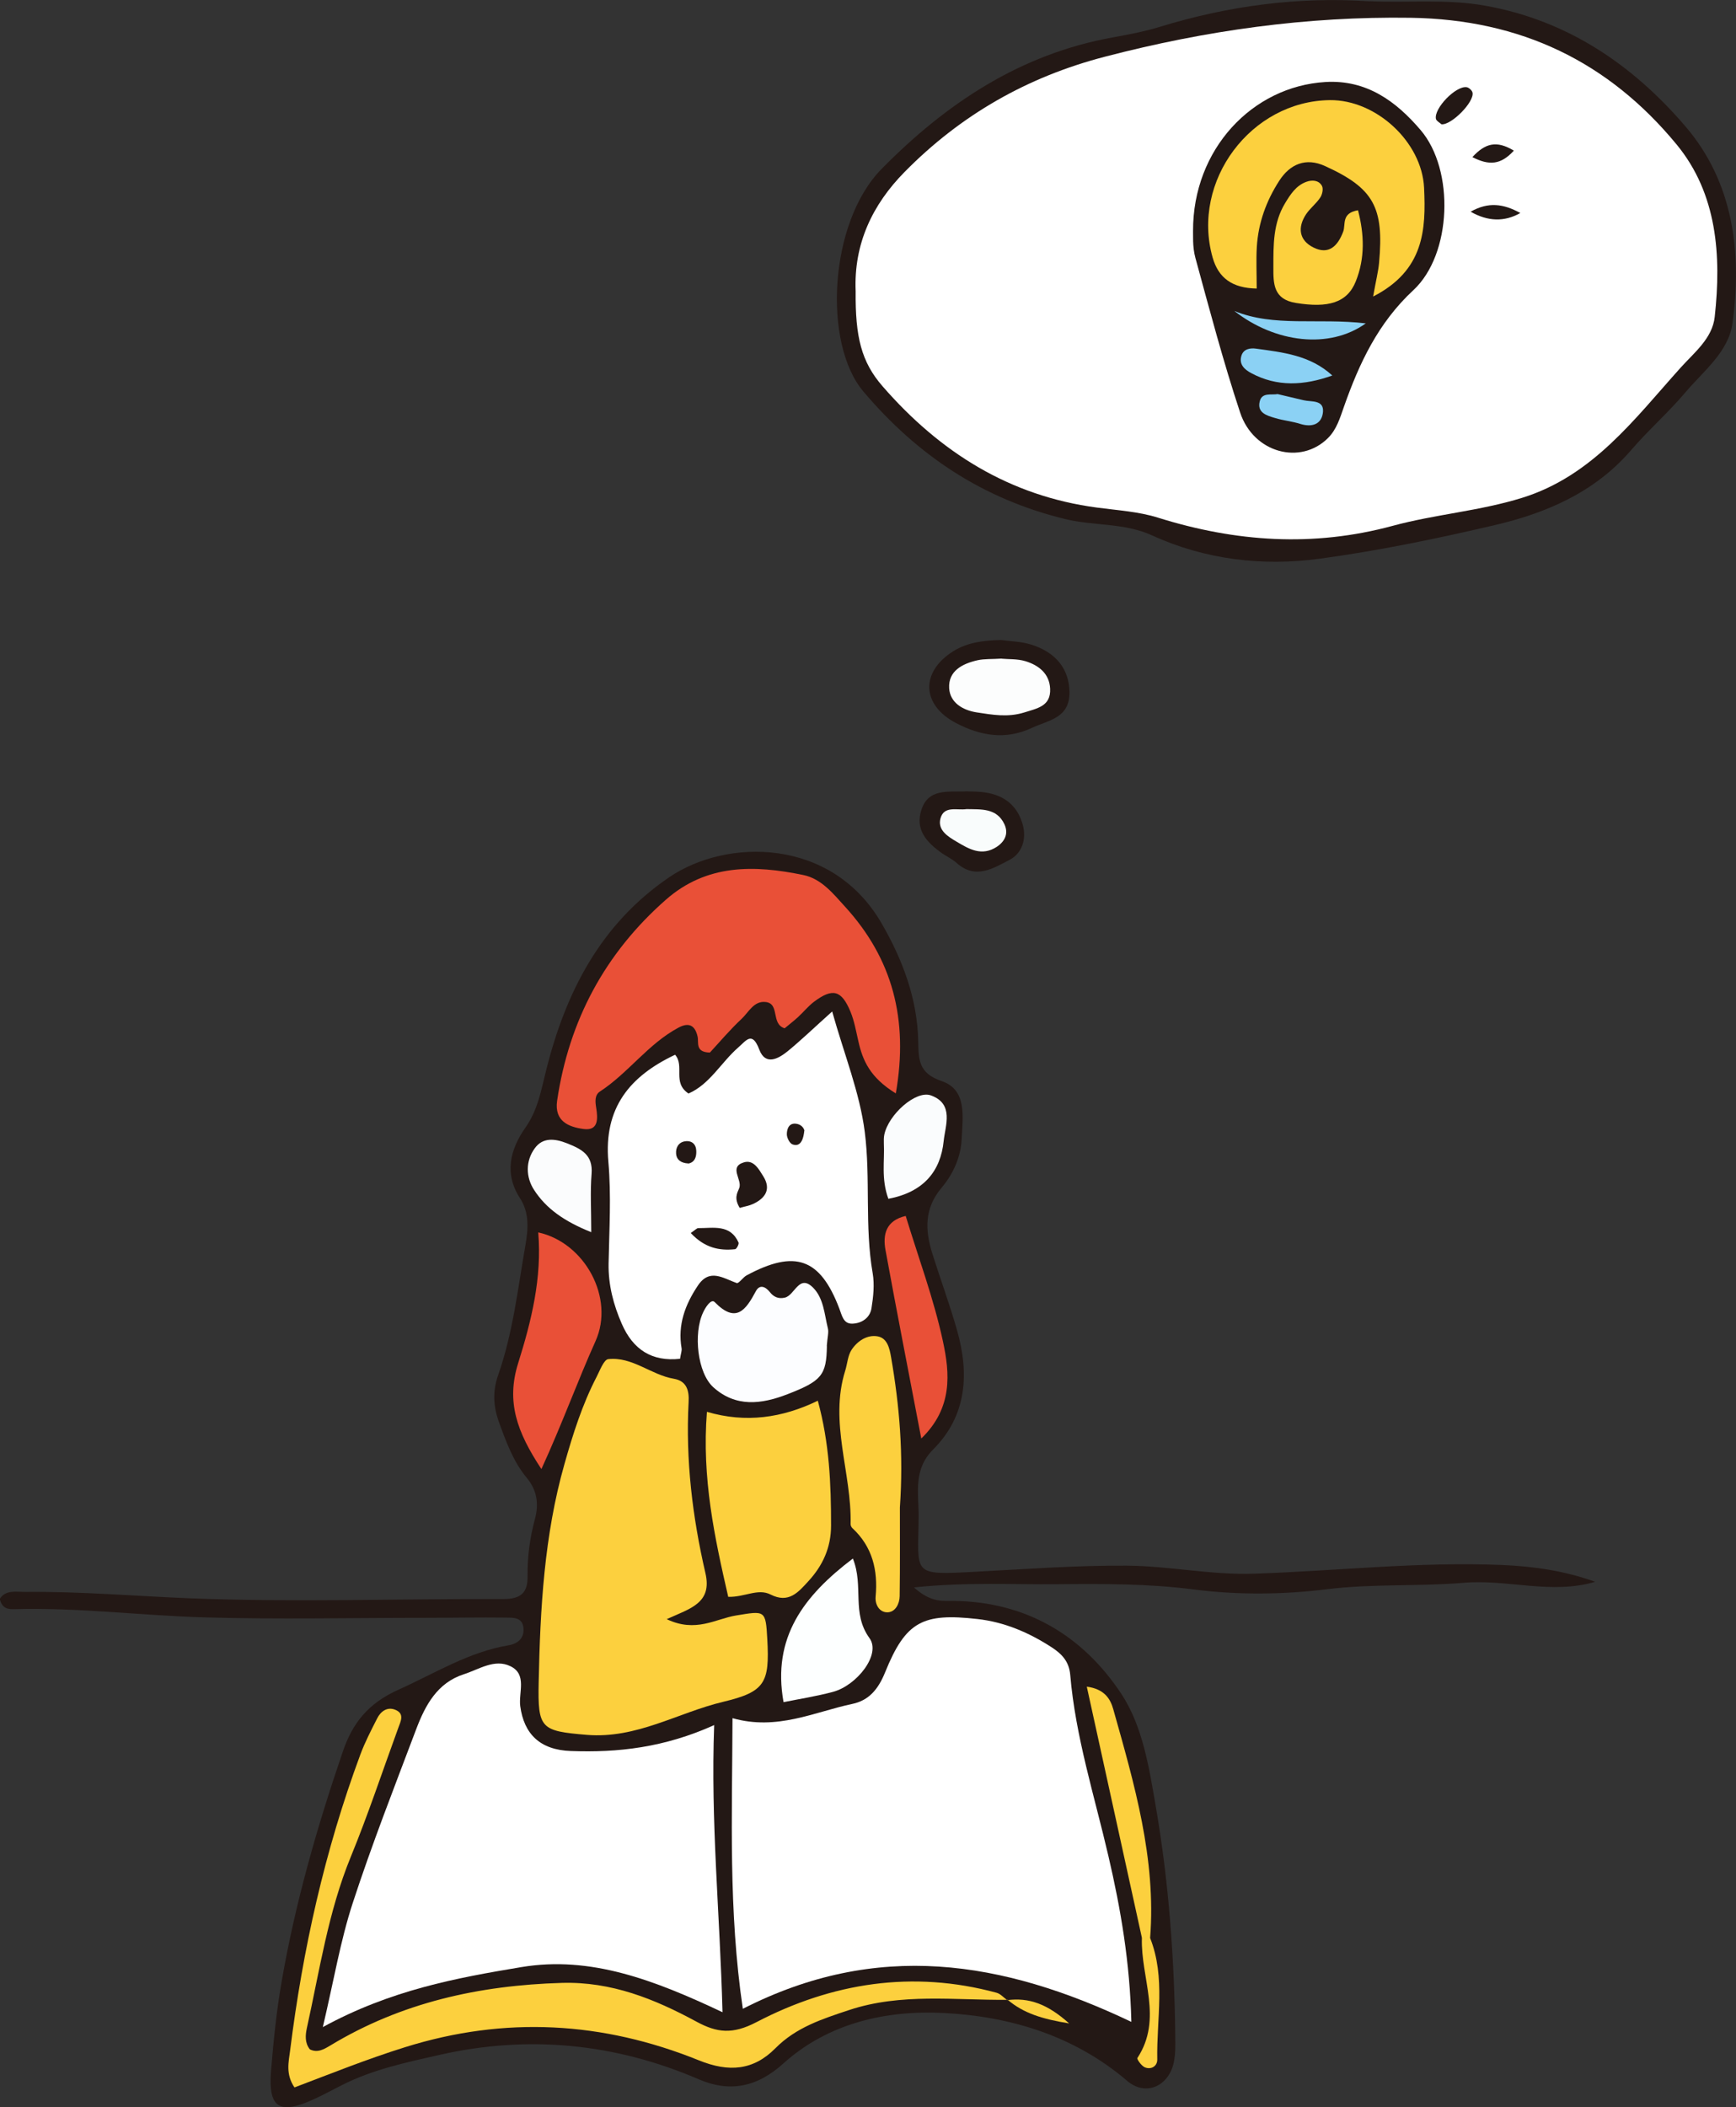 <?xml version="1.0" encoding="UTF-8"?>
<svg id="b" data-name="レイヤー 2" xmlns="http://www.w3.org/2000/svg" viewBox="0 0 158.17 191.89">
  <rect x="0" y="0" width="158.17" height="191.89" fill="#333333" stroke="none"/>
  <defs>
    <style>
      .d {
        fill: #fafcfd;
      }

      .d, .e, .f, .g, .h, .i, .j, .k, .l, .m, .n {
        stroke-width: 0px;
      }

      .e {
        fill: #e95037;
      }

      .f {
        fill: #fcfdff;
      }

      .g {
        fill: #fcd03e;
      }

      .h {
        fill: #231815;
      }

      .i {
        fill: #fbfcfd;
      }

      .j {
        fill: #fcfdfd;
      }

      .k {
        fill: #fdffff;
      }

      .l {
        fill: #8bd1f4;
      }

      .m {
        fill: #f9fcfc;
      }

      .n {
        fill: #fff;
      }
    </style>
  </defs>
  <g id="c" data-name="レイヤー 1">
    <g>
      <path class="h" d="M145.37,144.05c-3.99,1.2-8.01-.24-12.01.1-4.14.35-8.3.07-12.48.59-3.98.49-8.12.53-12.1.02-4.18-.54-8.32-.52-12.48-.48-4.05.04-8.13-.21-13.03.29,1.61,1.45,2.69,1.21,3.66,1.23,6.59.09,11.71,3.16,15.22,8.44,1.97,2.97,2.55,6.76,3.16,10.31,1.19,6.89,1.69,13.86,1.77,20.85.01.94.04,1.93-.23,2.8-.63,1.95-2.6,2.64-4.14,1.32-4.83-4.13-10.67-5.88-16.71-6.19-5.22-.27-10.51.89-14.63,4.6-2.4,2.17-4.9,2.65-7.7,1.44-7.66-3.3-15.58-4.05-23.65-2.22-2.97.67-6.03,1.32-8.81,2.72-.84.42-1.67.88-2.52,1.27-3.24,1.51-4.28.87-3.99-2.6.22-2.67.49-5.35.95-8,1.23-7.16,3.23-14.13,5.58-21,.89-2.62,2.31-4.42,5.11-5.67,3.29-1.48,6.36-3.42,10.01-4.03.89-.15,1.48-.72,1.33-1.68-.14-.89-.97-.83-1.6-.84-2.42-.03-4.85.02-7.27.02-6.74,0-13.48.15-20.21-.04-5.77-.17-11.52-.91-17.32-.75-.48.01-1.09-.01-1.3-.93.52-.86,1.51-.63,2.36-.64,4.98-.05,9.93.38,14.89.58,9.54.38,19.1.04,28.66.07,1.58,0,2.21-.59,2.18-2.11-.02-1.76.21-3.48.67-5.18.36-1.34.22-2.59-.76-3.77-1.21-1.45-1.86-3.25-2.51-5.03-.53-1.47-.6-2.81-.08-4.31,1.34-3.82,1.79-7.85,2.48-11.81.25-1.44.39-2.95-.5-4.31-1.46-2.25-.87-4.46.5-6.41,1.14-1.62,1.43-3.39,1.89-5.22,1.77-7.09,4.95-13.33,11.22-17.59,5.23-3.56,14.81-3.64,19.35,4.21,1.89,3.27,3.24,6.81,3.33,10.67.04,1.65-.03,2.96,2.14,3.69,2.34.79,1.91,3.28,1.82,5.28-.08,1.67-.8,3.21-1.82,4.42-1.62,1.92-1.51,3.91-.84,6.05.73,2.31,1.57,4.59,2.23,6.91,1.14,3.98.91,7.81-2.17,10.89-1.84,1.84-1.31,3.98-1.32,6.07-.04,5.37-.74,5.38,5.24,5.06,4.56-.24,9.11-.58,13.69-.55,3.9.02,7.72.87,11.66.73,7.52-.25,15.02-1.11,22.57-.79,2.89.12,5.7.53,8.48,1.53Z"/>
      <path class="h" d="M124.81.11c3.48.16,6.97-.22,10.46.4,7.55,1.33,13.51,5.41,18.31,11.02,4.35,5.09,5.15,11.45,4.27,17.91-.35,2.59-2.62,4.33-4.26,6.26-1.56,1.85-3.4,3.46-4.98,5.3-3.33,3.86-7.77,5.75-12.53,6.85-5.23,1.22-10.5,2.31-15.81,3.03-5.24.71-10.44.1-15.33-2.13-2.52-1.15-5.28-.84-7.9-1.48-7.47-1.82-13.43-5.77-18.38-11.62-3.69-4.36-3.15-15.38,1.67-20.27,5.87-5.96,12.62-10.45,21.04-11.97,1.45-.26,2.91-.54,4.32-.97,6.23-1.91,12.59-2.76,19.11-2.32Z"/>
      <path class="h" d="M91.14,58.28c.92.13,1.88.14,2.76.41,2.35.71,3.51,2.29,3.54,4.32.04,2.4-1.88,2.56-3.42,3.28-2.42,1.13-4.68.72-6.9-.43-3.17-1.65-3.28-4.67-.25-6.56,1.31-.81,2.76-.97,4.27-1.01Z"/>
      <path class="h" d="M87.93,72.07c.47.02,1.15,0,1.81.1,1.77.25,2.98,1.22,3.45,2.96.35,1.3-.08,2.59-1.19,3.17-1.47.76-3.11,1.84-4.83.3-.4-.36-.9-.59-1.34-.89-1.4-.99-2.51-2.17-1.85-4.04.64-1.82,2.29-1.55,3.96-1.59Z"/>
      <path class="n" d="M103.08,184.14c-11.78-5.61-23.2-7.42-35.4-1.19-1.32-8.95-.97-17.55-.94-26.47,4.07,1.15,7.43-.56,10.92-1.3,1.48-.31,2.35-1.3,2.99-2.89,1.88-4.64,3.44-5.4,8.4-4.84,2.45.27,4.67,1.22,6.73,2.55.93.6,1.62,1.28,1.73,2.53.48,5.64,2.21,11.03,3.48,16.51,1.13,4.84,1.96,9.71,2.09,15.1Z"/>
      <path class="n" d="M29.41,184.63c1.02-4.33,1.61-7.89,2.72-11.29,1.75-5.36,3.81-10.61,5.8-15.88.82-2.16,1.91-4.2,4.33-4.98,1.38-.44,2.8-1.44,4.25-.73,1.53.74.73,2.38.89,3.63.34,2.54,1.8,3.99,4.6,4.09,4.28.16,8.5-.3,13.07-2.36-.33,8.78.52,17.1.76,26.15-6.21-2.93-12.02-5.16-18.32-4.11-5.94.99-11.9,2.08-18.13,5.48Z"/>
      <path class="n" d="M61.51,96.06c.89,1.03-.28,2.53,1.22,3.53,1.93-.83,2.97-2.83,4.54-4.2.72-.62,1.26-1.52,1.91.2.56,1.49,1.74.84,2.61.13,1.23-1.01,2.38-2.12,4.03-3.6,1.1,3.92,2.51,7.38,2.97,10.97.54,4.24-.02,8.59.72,12.86.18,1.04.06,2.16-.11,3.21-.14.87-.9,1.37-1.75,1.39-.81.02-.93-.73-1.18-1.38-1.74-4.58-4.03-5.39-8.44-3.02-.34.18-.72.77-.91.7-1.24-.44-2.47-1.37-3.54.24-1.15,1.72-1.85,3.57-1.48,5.7.04.23-.07.49-.14.96-2.57.28-4.29-.84-5.31-3.19-.76-1.74-1.23-3.53-1.2-5.47.06-3.1.25-6.21-.02-9.28-.44-4.93,1.97-7.81,6.08-9.75Z"/>
      <path class="g" d="M60.74,147.46c2.65,1.27,4.47-.03,6.31-.33,2.67-.44,2.71-.51,2.86,2.16.22,3.97-.2,4.79-4.02,5.7-4.14.99-7.88,3.38-12.42,3.01-4.19-.35-4.48-.55-4.39-4.79.14-6.71.5-13.38,2.35-19.88.77-2.72,1.62-5.41,2.92-7.92.31-.59.66-1.58,1.07-1.63,2.2-.24,3.9,1.44,5.98,1.79,1.18.2,1.4,1.1,1.34,2.12-.28,5.27.35,10.47,1.53,15.57.64,2.74-1.36,3.22-3.52,4.2Z"/>
      <path class="e" d="M81.62,99.58c-2.35-1.44-3.02-3-3.41-4.74-.21-.91-.37-1.85-.72-2.7-.82-1.97-1.62-2.18-3.32-.91-.53.4-.96.94-1.45,1.39-.39.36-.81.68-1.23,1.03-1.27-.39-.42-2.23-1.71-2.39-1.09-.14-1.56.92-2.2,1.52-1.07,1-2.03,2.14-2.9,3.08-1.36-.03-1-.91-1.12-1.45-.24-1.07-.83-1.31-1.74-.82-2.76,1.47-4.57,4.13-7.16,5.82-.49.32-.43.93-.34,1.48.16.99.22,2.13-1.17,1.93-1.31-.18-2.66-.69-2.39-2.57,1.08-7.31,4.36-13.43,9.91-18.31,3.72-3.27,8.06-3.17,12.52-2.25,1.66.34,2.74,1.72,3.8,2.88,4.31,4.72,5.81,10.24,4.63,17.01Z"/>
      <path class="g" d="M91.8,182.13c-4.82.05-9.69-.64-14.43.93-2.44.81-4.83,1.57-6.72,3.48-1.99,2.01-4.22,2.22-6.98,1.1-8.74-3.53-17.65-4.05-26.78-1.19-3.43,1.07-6.76,2.41-10.06,3.66-.82-1.21-.53-2.32-.4-3.34,1.15-9.22,3.16-18.24,6.4-26.97.42-1.13.98-2.21,1.53-3.29.33-.66.92-1.08,1.64-.8.89.35.51,1.05.28,1.68-1.43,3.91-2.74,7.87-4.32,11.72-2.06,5.02-2.84,10.35-4,15.59-.14.65-.2,1.34.27,1.94.69.35,1.28,0,1.85-.34,6.49-3.93,13.59-5.49,21.11-5.71,4.52-.13,8.44,1.46,12.25,3.52,1.89,1.03,3.31,1.19,5.49.05,6.87-3.58,14.23-4.75,21.88-2.67.35.1.64.44.96.67l.03-.04Z"/>
      <path class="g" d="M74.51,127.56c1.06,3.87,1.21,7.6,1.21,11.37,0,2.02-.76,3.66-2.08,5.09-.91.99-1.78,2.04-3.43,1.2-1.16-.59-2.35.25-3.86.21-1.24-5.4-2.42-10.82-1.94-16.85,3.54,1.04,6.86.56,10.1-1.01Z"/>
      <path class="g" d="M81.99,137.3c0,2.41.02,5.24-.02,8.07-.01.69-.39,1.45-1.1,1.47-.73.02-1.16-.69-1.09-1.43.22-2.41-.29-4.54-2.12-6.24-.09-.08-.16-.24-.16-.36.11-4.67-1.97-9.26-.49-13.98.2-.64.23-1.37.58-1.9.53-.8,1.42-1.4,2.39-1.22.87.17,1.07,1.09,1.21,1.91.76,4.39,1.14,8.8.8,13.67Z"/>
      <path class="e" d="M49.32,133.78c-2.23-3.38-3.21-6.12-2.11-9.63,1.2-3.82,2.18-7.76,1.83-11.91,4.23.92,6.99,5.96,5.22,9.9-1.65,3.67-3.01,7.46-4.93,11.65Z"/>
      <path class="f" d="M75.34,122.58c-.04,2.66-.47,3.19-3.6,4.4-2.38.92-4.71,1.2-6.75-.64-1.45-1.31-1.83-4.9-.93-6.81.22-.48.73-1.27,1.05-.95,1.95,2,2.84.73,3.76-.99.33-.62.85-.44,1.26.07.35.45.78.66,1.38.52.91-.21,1.29-2.19,2.57-.91.97.97,1.03,2.42,1.35,3.71.09.37-.04.79-.1,1.6Z"/>
      <path class="k" d="M77.71,141.95c1.01,2.53-.15,4.95,1.51,7.24,1.08,1.49-1.16,4.31-3.31,4.89-1.52.41-3.08.65-4.52.94-1.06-5.9,1.85-9.69,6.32-13.08Z"/>
      <path class="e" d="M83.94,131.01c-1.14-5.98-2.24-11.57-3.26-17.16-.26-1.41.03-2.69,1.84-3.11,1.16,3.81,2.56,7.55,3.39,11.41.63,2.91.92,6.07-1.97,8.86Z"/>
      <path class="g" d="M104.04,176.48c-1.65-7.52-3.3-15.04-5.02-22.87,1.58.21,2.14,1.08,2.41,2.05,1.92,6.81,3.92,13.62,3.36,20.84-.26.26-.51.25-.75-.02Z"/>
      <path class="d" d="M80.94,109.18c-.67-1.84-.33-3.45-.41-5.04-.01-.27-.01-.54.04-.8.38-1.84,2.87-4.06,4.24-3.58,2.15.77,1.31,2.76,1.17,4.16-.28,2.74-1.82,4.65-5.04,5.26Z"/>
      <path class="i" d="M53.87,112.22c-2.47-.99-4.11-2.15-5.21-3.85-.76-1.17-.79-2.63.07-3.8.72-.99,1.8-.89,2.92-.45,1.33.53,2.39,1.05,2.25,2.79-.13,1.59-.03,3.21-.03,5.31Z"/>
      <path class="g" d="M104.04,176.48c.25,0,.5.01.75.02,1.43,3.62.58,7.37.65,11.07.01.59-.54.95-1.13.71-.31-.13-.75-.75-.68-.85,2.35-3.58.29-7.3.41-10.94Z"/>
      <path class="g" d="M91.77,182.16c1.96-.25,3.65.33,5.64,2.12-2.46-.4-4.16-.93-5.61-2.16,0,0-.03.04-.03.04Z"/>
      <path class="n" d="M77.96,26.52c-.18-4.31,1.53-7.89,4.46-10.86,5.1-5.18,11.17-8.66,18.27-10.5,9.15-2.38,18.33-3.68,27.85-3.54,10.04.15,18.02,4.02,24.22,11.54,3.69,4.48,4.09,10.1,3.47,15.7-.21,1.96-1.87,3.25-3.11,4.63-4.2,4.67-8.02,9.86-14.44,11.85-3.86,1.2-7.92,1.5-11.79,2.55-7.24,1.96-14.3,1.47-21.37-.74-1.77-.56-3.69-.67-5.55-.92-8-1.05-14.34-5.06-19.54-11.03-1.96-2.24-2.51-4.53-2.47-8.69Z"/>
      <path class="j" d="M91.27,59.99c.59.06,1.42,0,2.17.23,1.2.37,2.18,1.13,2.24,2.51.07,1.59-1.17,1.78-2.37,2.16-1.48.46-2.89.21-4.32-.01-1.28-.2-2.43-.89-2.51-2.2-.09-1.58,1.21-2.24,2.59-2.55.64-.14,1.33-.09,2.2-.15Z"/>
      <path class="m" d="M88.05,73.69c1.33.03,2.76-.12,3.46,1.37.37.79.12,1.51-.67,2.05-1.39.92-2.56.21-3.69-.46-.78-.46-1.75-1.05-1.46-2.12.33-1.18,1.51-.71,2.37-.84Z"/>
      <path class="h" d="M67.4,110.01c-.53-.86-.25-1.33-.05-1.8.31-.77-.99-1.92.43-2.35.89-.27,1.37.64,1.77,1.28.73,1.17.18,1.99-.94,2.51-.34.16-.73.22-1.22.36Z"/>
      <path class="h" d="M62.93,112.3c.46-.32.57-.45.68-.45,1.38.01,2.92-.38,3.68,1.31.06.14-.18.6-.32.61-1.45.15-2.76-.12-4.03-1.47Z"/>
      <path class="h" d="M62.71,105.96c-.64-.03-1.07-.32-1.11-.9-.04-.55.23-1.04.83-1.12.6-.08.99.26,1.01.88.02.54-.13,1.03-.72,1.15Z"/>
      <path class="h" d="M73.28,102.99c-.12,1.16-.55,1.43-1.08,1.23-.26-.1-.51-.6-.51-.92,0-.49.2-1.07.89-.95.61.11.72.61.71.64Z"/>
      <path class="h" d="M108.7,21.04c-.02-7.46,5.41-13.17,12.05-13.57,3.78-.23,6.47,1.78,8.68,4.37,3.12,3.64,2.86,11.33-.66,14.59-3.21,2.98-4.93,6.66-6.32,10.61-.36,1.02-.66,2.06-1.45,2.85-2.5,2.5-6.79,1.37-8.01-2.32-1.54-4.64-2.79-9.38-4.08-14.1-.28-1.02-.19-2.14-.21-2.44Z"/>
      <path class="h" d="M131.35,11.33c-.18-.16-.47-.31-.52-.5-.2-.95,1.8-3.02,2.79-2.89.21.03.49.28.54.48.21.84-1.92,2.99-2.82,2.9Z"/>
      <path class="h" d="M133.99,19.28c1.62-.91,2.98-.73,4.53.12q-2.17,1.23-4.53-.12Z"/>
      <path class="h" d="M134.15,14.31c1.18-1.28,2.21-1.54,3.78-.59-1.19,1.3-2.25,1.37-3.78.59Z"/>
      <path class="g" d="M125.11,26.99c.27-1.51.47-2.28.54-3.06.46-5.06-.49-6.79-4.93-8.81-1.74-.79-3.18-.19-4.17,1.35-1.18,1.83-1.91,3.84-2.04,6.03-.07,1.19-.01,2.39-.01,3.78-2.24-.04-3.49-.97-4.02-2.84-1.96-6.95,3.5-14.25,10.7-14.32,4.19-.04,8.37,3.8,8.57,7.98.18,3.81.01,7.52-4.63,9.9Z"/>
      <path class="g" d="M123.73,19.15c.57,2.19.65,4.35-.2,6.47-.78,1.96-2.52,2.45-5.46,1.97-2.05-.33-2.06-1.75-2.05-3.27,0-2.01-.03-4.01,1.07-5.82.49-.81,1-1.6,1.93-1.94.52-.19,1.13-.16,1.42.36.15.26.04.79-.15,1.07-.36.55-.92.97-1.29,1.52-.8,1.21-.64,2.38.67,3.03,1.4.7,2.22-.14,2.71-1.44.25-.65-.2-1.69,1.35-1.95Z"/>
      <path class="l" d="M121.38,34.2c-2.57.92-5.02,1.05-7.38-.22-.6-.32-1.14-.79-.89-1.59.19-.61.79-.71,1.31-.64,2.46.34,4.96.6,6.97,2.45Z"/>
      <path class="l" d="M112.46,28.32c3.65,1.49,7.57.62,11.98,1.13-3.31,2.37-8.24,1.79-11.98-1.13Z"/>
      <path class="l" d="M116.4,35.89c.83.19,1.6.38,2.37.56.71.17,1.85-.06,1.77,1.05-.09,1.11-.95,1.45-2.06,1.11-.75-.24-1.56-.31-2.31-.54-.75-.22-1.66-.48-1.39-1.53.21-.83,1.07-.54,1.63-.65Z"/>
    </g>
  </g>
</svg>